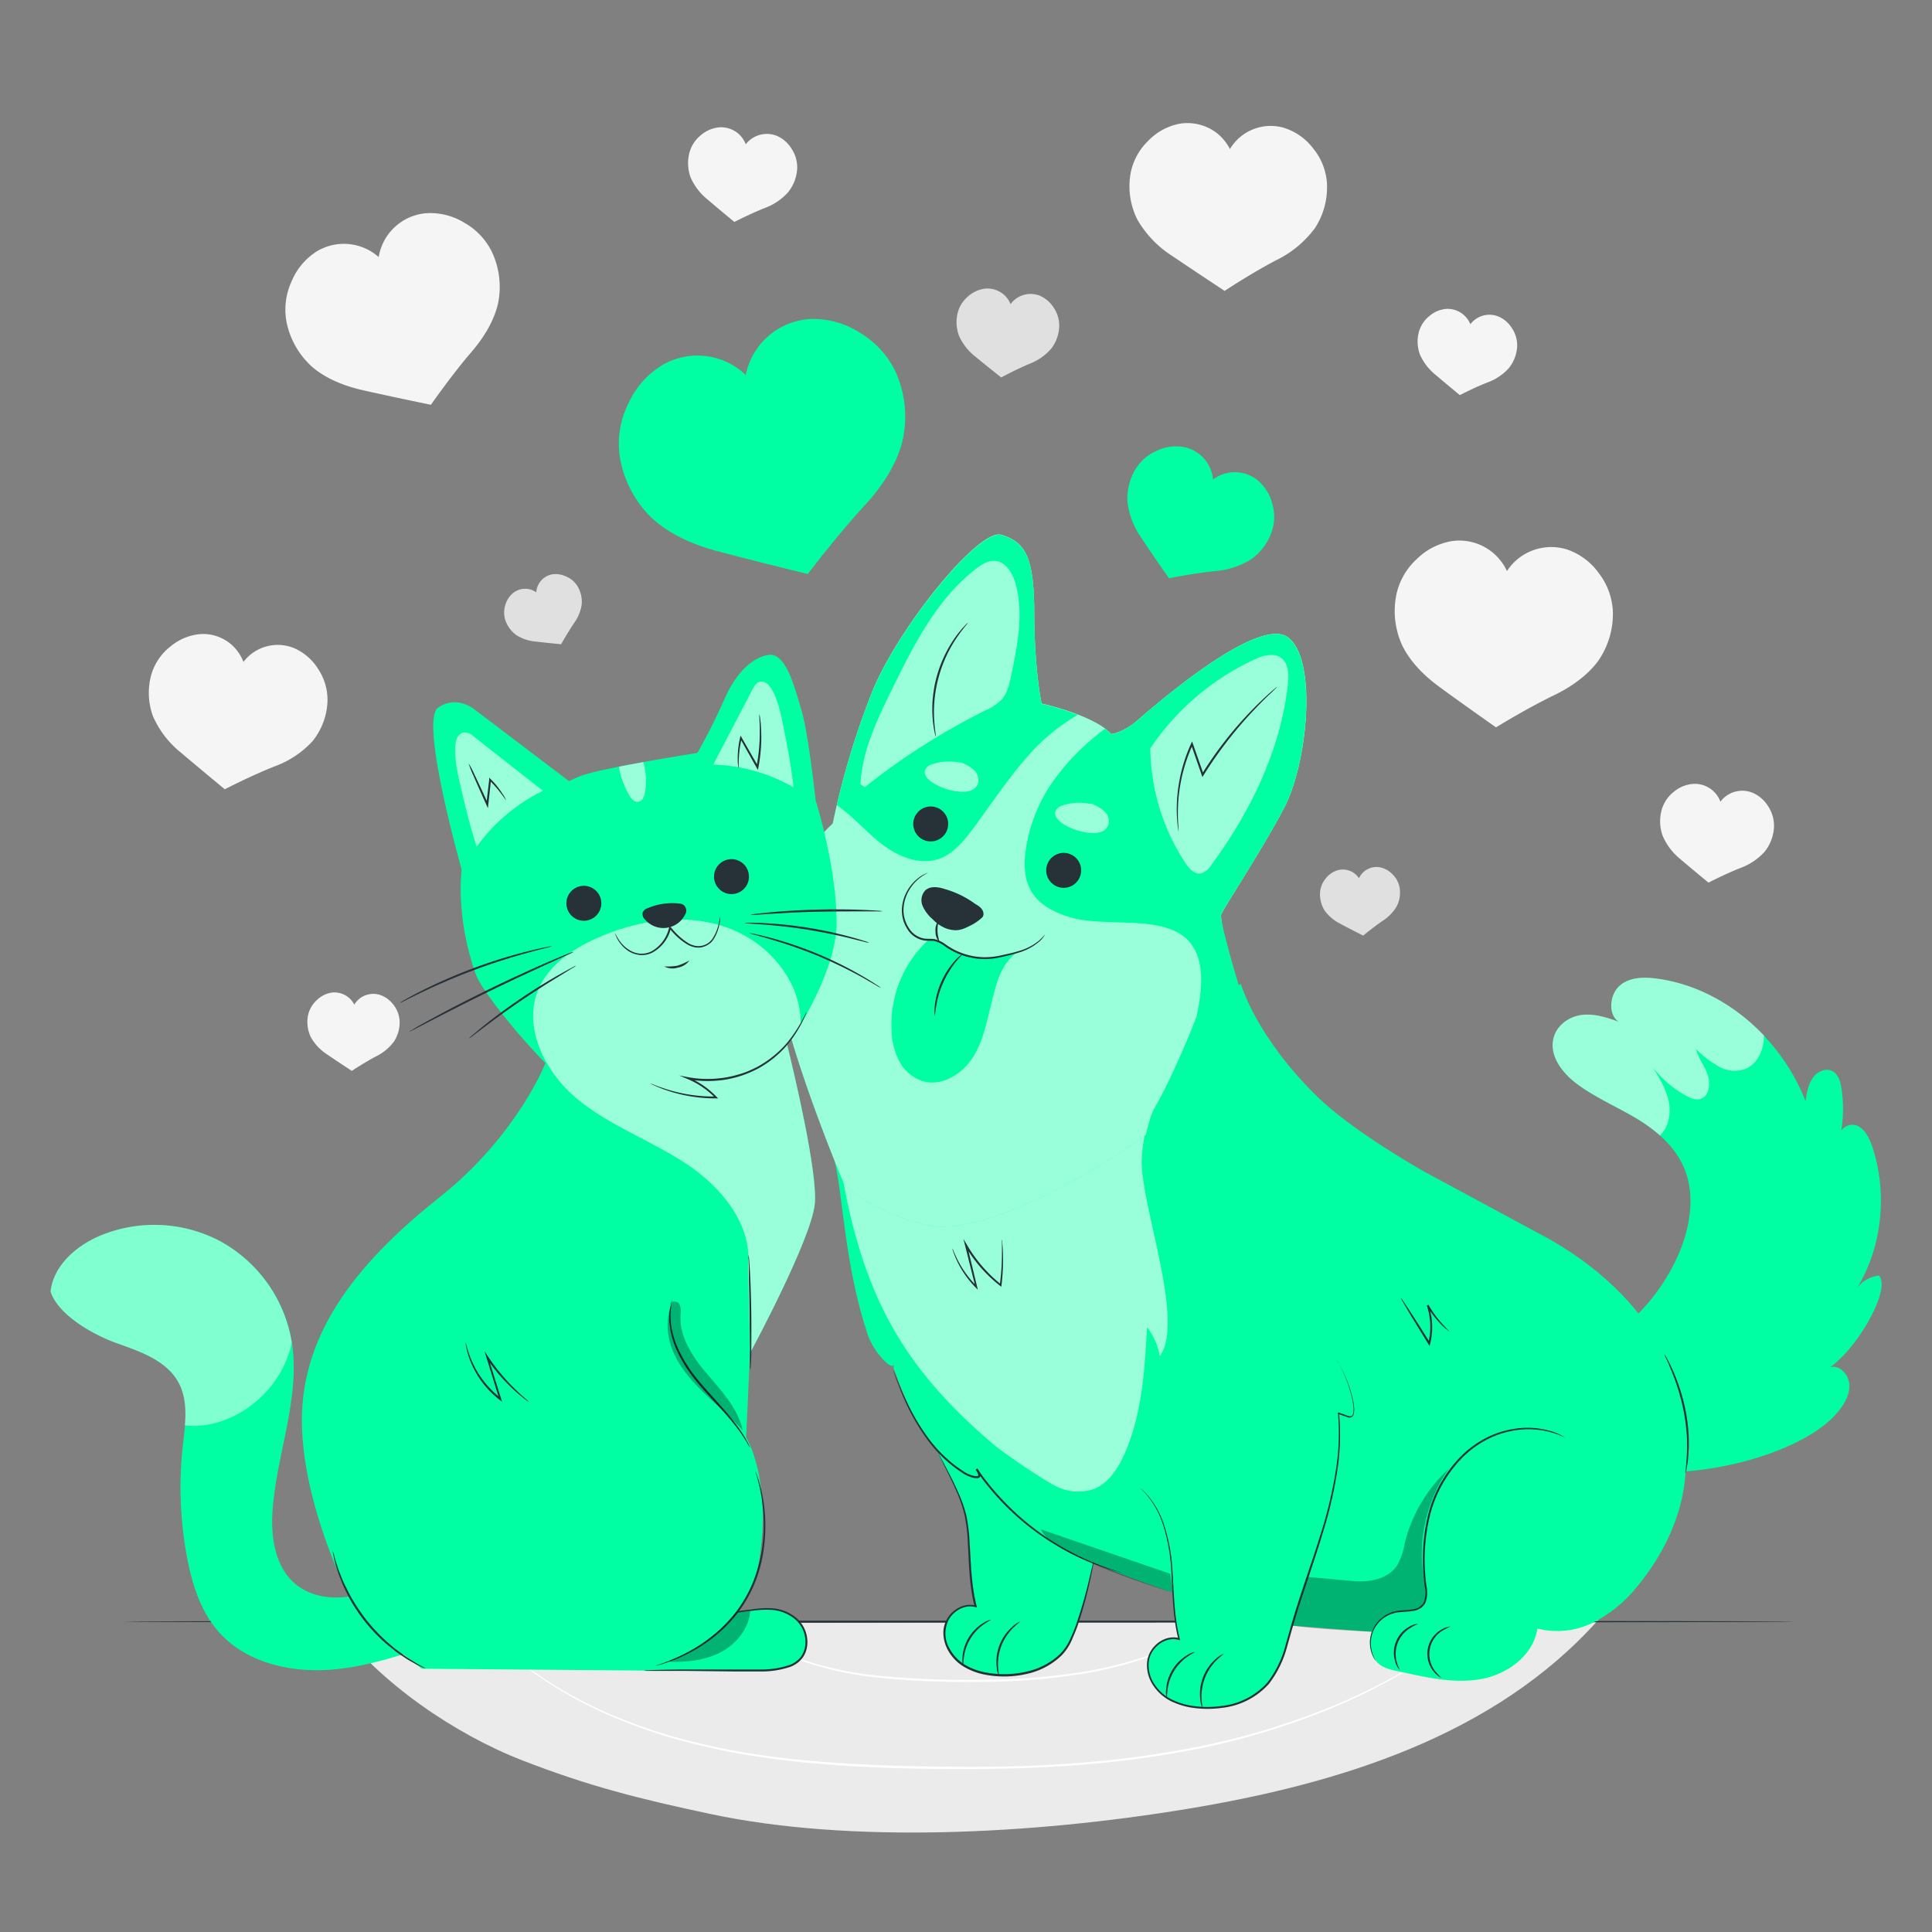 <svg xmlns="http://www.w3.org/2000/svg" viewBox="0 0 500 500"><rect x="0" y="0" width="500" height="500" fill="#808080" stroke="none"/><g id="freepik--background-complete--inject-122"><path d="M149.43,151.66a6.44,6.44,0,0,0-3-2.5,6.22,6.22,0,0,0-3.75-.48A5.09,5.09,0,0,0,139.5,151a5,5,0,0,0-.71,2.3,5,5,0,0,0-2-.85,5.07,5.07,0,0,0-3.87.91,6.26,6.26,0,0,0-2.12,3.14,6.44,6.44,0,0,0-.06,3.86,7.93,7.93,0,0,0,2.88,4,11.05,11.05,0,0,0,4.95,1.67c2.89.34,6.65.7,6.65.7s1.67-3,3.32-5.43a11,11,0,0,0,2-4.83A7.84,7.84,0,0,0,149.43,151.66Z" style="fill:#e0e0e0"></path><path d="M362.21,229.66a6.41,6.41,0,0,0-1.84-3.4,6.18,6.18,0,0,0-3.32-1.82,5,5,0,0,0-5.35,2.85,4.92,4.92,0,0,0-1.56-1.52,5,5,0,0,0-3.93-.56,6.15,6.15,0,0,0-3.12,2.14,6.42,6.42,0,0,0-1.46,3.58,7.83,7.83,0,0,0,1.22,4.76,11.18,11.18,0,0,0,4,3.37c2.56,1.37,5.94,3.07,5.94,3.07s2.66-2.21,5.07-3.84a11.09,11.09,0,0,0,3.63-3.77A7.84,7.84,0,0,0,362.21,229.66Z" style="fill:#e0e0e0"></path><path d="M274.13,84.37a8.38,8.38,0,0,0-1.44-4.76A8,8,0,0,0,269,76.49a6.41,6.41,0,0,0-7.47,2.22,6.39,6.39,0,0,0-1.58-2.32,6.52,6.52,0,0,0-4.81-1.71,7.93,7.93,0,0,0-4.47,1.91,8.29,8.29,0,0,0-2.76,4.13,10.09,10.09,0,0,0,.33,6.31,14.3,14.3,0,0,0,4.17,5.26c2.89,2.38,6.7,5.39,6.7,5.39s3.92-2.11,7.38-3.55A14.24,14.24,0,0,0,272,90.3,10,10,0,0,0,274.13,84.37Z" style="fill:#e0e0e0"></path><path d="M417.41,158.26a17.57,17.57,0,0,0-3.61-9.89,16.86,16.86,0,0,0-8.25-6.17,13.75,13.75,0,0,0-10.76,1.11A13.59,13.59,0,0,0,390,147.8,13.57,13.57,0,0,0,376,140a16.82,16.82,0,0,0-9.23,4.58,17.46,17.46,0,0,0-5.34,9.06A21.35,21.35,0,0,0,362.88,167c2.05,4.24,5.67,7.85,9.46,10.64,6.39,4.69,14.83,10.6,14.83,10.6s8-4.94,15.17-8.39c4.24-2.06,8.45-5,11.23-8.75A21.33,21.33,0,0,0,417.41,158.26Z" style="fill:#f5f5f5"></path><path d="M127.31,65.2a17.54,17.54,0,0,0-7.25-7.62,16.83,16.83,0,0,0-10-2.38A13.59,13.59,0,0,0,98,66.53,13.56,13.56,0,0,0,82.08,65a16.76,16.76,0,0,0-6.64,7.87,17.51,17.51,0,0,0-1.29,10.45,21.27,21.27,0,0,0,6.63,11.62c3.57,3.08,8.32,4.94,12.92,6,7.73,1.75,17.82,3.82,17.82,3.82S116.92,97,122.09,91c3.07-3.58,5.77-7.9,6.81-12.5A21.31,21.31,0,0,0,127.31,65.2Z" style="fill:#f5f5f5"></path><path d="M343.4,47.22a15.83,15.83,0,0,0-3.57-8.83,15.18,15.18,0,0,0-7.64-5.34,12.29,12.29,0,0,0-13.89,5.53,12.34,12.34,0,0,0-3.42-4.17A12.52,12.52,0,0,0,305.39,32a15.23,15.23,0,0,0-8.21,4.42,15.88,15.88,0,0,0-4.57,8.36,19.28,19.28,0,0,0,1.71,12,27.29,27.29,0,0,0,8.88,9.35c5.92,4,13.73,9.15,13.73,9.15s7.13-4.71,13.48-8a27.36,27.36,0,0,0,9.9-8.25A19.35,19.35,0,0,0,343.4,47.22Z" style="fill:#f5f5f5"></path><path d="M103.41,264.06a7.43,7.43,0,0,0-1.67-4.13,7.13,7.13,0,0,0-3.57-2.5A5.73,5.73,0,0,0,91.69,260a5.74,5.74,0,0,0-6-3.09A7.09,7.09,0,0,0,81.82,259a7.39,7.39,0,0,0-2.13,3.9,9,9,0,0,0,.8,5.6,12.73,12.73,0,0,0,4.14,4.37c2.77,1.89,6.42,4.27,6.42,4.27s3.32-2.2,6.29-3.76a12.83,12.83,0,0,0,4.63-3.85A9.09,9.09,0,0,0,103.41,264.06Z" style="fill:#f5f5f5"></path><path d="M206.31,43.61a8.75,8.75,0,0,0-1.43-5.08A8.38,8.38,0,0,0,201,35.14a6.9,6.9,0,0,0-5.42.15A6.81,6.81,0,0,0,193,37.35a6.81,6.81,0,0,0-1.63-2.5,6.93,6.93,0,0,0-5.08-1.91,8.49,8.49,0,0,0-4.78,1.94,8.77,8.77,0,0,0-3,4.33,10.66,10.66,0,0,0,.22,6.7,15,15,0,0,0,4.33,5.67c3,2.59,7,5.86,7,5.86s4.21-2.17,7.9-3.62a15.13,15.13,0,0,0,5.94-4A10.67,10.67,0,0,0,206.31,43.61Z" style="fill:#f5f5f5"></path><path d="M84.75,181.57a14.36,14.36,0,0,0-2.34-8.32A13.79,13.79,0,0,0,76,167.69,11.15,11.15,0,0,0,63,171.31a11.15,11.15,0,0,0-11-7.22,13.87,13.87,0,0,0-7.84,3.18,14.4,14.4,0,0,0-4.93,7.09,17.54,17.54,0,0,0,.36,11,24.84,24.84,0,0,0,7.09,9.3c5,4.24,11.49,9.6,11.49,9.6s6.89-3.55,12.94-5.94a24.73,24.73,0,0,0,9.74-6.47A17.43,17.43,0,0,0,84.75,181.57Z" style="fill:#f5f5f5"></path><path d="M459.11,214a9.19,9.19,0,0,0-1.49-5.3,8.88,8.88,0,0,0-4.06-3.54,7.08,7.08,0,0,0-8.32,2.31,7.07,7.07,0,0,0-7-4.6,8.74,8.74,0,0,0-5,2,9.18,9.18,0,0,0-3.14,4.52,11.07,11.07,0,0,0,.23,7,15.74,15.74,0,0,0,4.51,5.92c3.15,2.7,7.32,6.11,7.32,6.11s4.38-2.26,8.24-3.78a15.86,15.86,0,0,0,6.2-4.12A11.09,11.09,0,0,0,459.11,214Z" style="fill:#f5f5f5"></path><path d="M392.64,89.65A8,8,0,0,0,391.33,85a7.64,7.64,0,0,0-3.54-3.09,6.19,6.19,0,0,0-7.26,2A6.14,6.14,0,0,0,379,81.68a6.29,6.29,0,0,0-4.62-1.74,7.64,7.64,0,0,0-4.36,1.77,8,8,0,0,0-2.74,3.94,9.64,9.64,0,0,0,.2,6.1,13.84,13.84,0,0,0,3.94,5.17c2.75,2.35,6.39,5.34,6.39,5.34s3.82-2,7.19-3.3a13.76,13.76,0,0,0,5.41-3.6A9.73,9.73,0,0,0,392.64,89.65Z" style="fill:#f5f5f5"></path><path d="M87.14,420.47c11,15,30.67,28.37,48,35.1s30.43,10,48.64,13.87c36.3,7.75,83.46,5.28,123.18-1.25s79.94-19,106.71-49Z" style="fill:#ebebeb"></path><path d="M379.68,421.38l-.53.45c-.38.29-.91.72-1.6,1.27-1.39,1.12-3.51,2.69-6.3,4.63s-6.31,4.18-10.53,6.55A156.45,156.45,0,0,1,346,441.51a188.3,188.3,0,0,1-40.92,12c-15.83,2.89-33.53,4.19-52.08,4.31s-36.26-.49-52.23-2.55A184.81,184.81,0,0,1,178.33,451a137.38,137.38,0,0,1-18.86-6.31,107.75,107.75,0,0,1-24.88-14.38c-2.67-2.11-4.65-3.87-5.94-5.1l-1.47-1.41c-.33-.32-.48-.5-.48-.5l.52.46,1.5,1.37c1.32,1.21,3.31,2.94,6,5a109.64,109.64,0,0,0,24.9,14.2,137.15,137.15,0,0,0,18.83,6.23,185.6,185.6,0,0,0,22.39,4.18c15.93,2,33.62,2.54,52.16,2.51s36.19-1.4,52-4.26a189.61,189.61,0,0,0,40.87-11.87A158.63,158.63,0,0,0,360.58,434c4.22-2.35,7.73-4.57,10.55-6.46s4.95-3.46,6.36-4.56l1.62-1.23C379.48,421.51,379.68,421.38,379.68,421.38Z" style="fill:#fff"></path><path d="M316.43,419s-.08.08-.27.22l-.81.59c-.71.52-1.8,1.24-3.23,2.13a75.64,75.64,0,0,1-12.81,6.19,103,103,0,0,1-20.43,5.26,171.08,171.08,0,0,1-25.78,1.88,231.12,231.12,0,0,1-25.82-1.1,88,88,0,0,1-20.59-4.6A56.58,56.58,0,0,1,194,423.11c-1.38-1-2.4-1.79-3.08-2.36l-.75-.67-.25-.23a1.44,1.44,0,0,1,.28.19l.79.63c.69.55,1.73,1.32,3.12,2.27a58.85,58.85,0,0,0,12.68,6.27,89.58,89.58,0,0,0,20.52,4.46,237.93,237.93,0,0,0,25.77,1.06,174.14,174.14,0,0,0,25.7-1.83,104.51,104.51,0,0,0,20.38-5.14,78.1,78.1,0,0,0,12.83-6c1.44-.85,2.55-1.54,3.28-2l.84-.55Z" style="fill:#fff"></path></g><g id="freepik--Floor--inject-122"><path d="M464.79,419.68c0,.14-97,.26-216.55.26s-216.57-.12-216.57-.26,96.94-.26,216.57-.26S464.79,419.53,464.79,419.68Z" style="fill:#263238"></path></g><g id="freepik--Dog--inject-122"><path d="M486.27,330.12A8,8,0,0,0,480.2,334c6.72-10.47,8.43-24.64,4.47-36.87-.78-2.37-1.94-4.89-4.08-5.82a3.51,3.51,0,0,0-4.06,1.27,35.48,35.48,0,0,0,.06-10.79c-.24-1.6-.68-3.33-1.89-4.28-1.67-1.32-4.14-.45-5.42,1.27s-1.69,4-2,6.22c-6.63-17-22-29.58-38.65-31.72-3.31-.43-7-.37-9.53,1.9s-3.05,7.43-.15,9.3c-3.14-1.15-6.43-2.2-9.69-1.77s-6.5,2.72-7.24,6.22c-1,4.54,2.46,8.85,6,11.52,4.83,3.62,10.35,5.93,15.48,9s10.07,7.22,12.45,13.07c3,7.46,1.25,16.2-2.12,23.35-6.29,13.37-18.11,23.39-31.54,26.72l10.94,24.17c13.84,9.44,51.32,1.75,62.22-11.13,1.72-2,3.32-4.55,3.15-7.35s-3-5.48-5.26-4.25C480.79,349,489.51,333.55,486.27,330.12Z" style="fill:#00FFA3"></path><g style="opacity:0.6"><path d="M402,268.9c-1,4.54,2.46,8.85,6,11.52,4.83,3.62,10.35,5.93,15.48,9a41.31,41.31,0,0,1,6.1,4.42c2.09-1.83,2.88-5.26,2.38-8.27-.57-3.46-2.45-6.49-4.28-9.4a28.55,28.55,0,0,0,8.71,7.42c1.23.67,2.65,1.25,3.93.74,2.07-.84,2.4-4,1.58-6.3s-2.4-4.21-3-6.56a27.06,27.06,0,0,0,6,4.59,8.22,8.22,0,0,0,7.06.48c2.56-1.19,4.17-4.15,4.49-7.19a12.38,12.38,0,0,0,.06-1.36c-7.58-8-17.47-13.42-27.86-14.75-3.31-.43-7-.37-9.53,1.9s-3.05,7.43-.15,9.3c-3.14-1.15-6.43-2.2-9.69-1.77S402.71,265.4,402,268.9Z" style="fill:#fff"></path></g><path d="M398,319.09l-29.64-16s-18.09-10.19-27.21-19.05c-16.19-15.73-20-29.39-20-29.39l-87.4,40.12L216,300.4c2.22,9.29,2.55,26.86,8.51,44.83,1.65,5,6.52,9.6,6.74,7.93.17-1.39,0,.92,0,.92,3.09,8.16,6.66,18.75,17.25,26.12,7.93,12,24.88,18.86,31.81,22.82,10.25,5.85,49.15,17.33,49.15,17.33l30.25,2.31,75.82-60.17S431,336.21,398,319.09Z" style="fill:#00FFA3"></path><path d="M295.17,385.14c5.18,4.54,7.17,11.71,7.88,18.55s.39,13.84,2.11,20.5c-3.41-1-7.19,1.74-7.94,5.22s1.07,7.15,3.88,9.33a17.67,17.67,0,0,0,10,3.24c6,.33,12.47-1.34,16.59-5.77,3.78-4.06,5.1-9.75,6.6-15.1,2.56-9.16,6-18.06,8.64-27.2s4.41-18.7,3.49-28.17l2.58.9c3.19.93.14-9.76-3.05-14.57" style="fill:#00FFA3"></path><path d="M345.93,352.07a10.33,10.33,0,0,1,.7,1.07,29.59,29.59,0,0,1,1.66,3.35,33.89,33.89,0,0,1,1.84,5.72,14.13,14.13,0,0,1,.29,1.82,5.21,5.21,0,0,1-.11,2,1.07,1.07,0,0,1-.78.8,1.65,1.65,0,0,1-.59,0l-.51-.18-2.08-.71.2-.17a60.43,60.43,0,0,1-.36,14.19,109.5,109.5,0,0,1-3.89,16.87c-1.79,6-4,12.21-6.12,18.83-1.07,3.3-2,6.73-3,10.21a27.2,27.2,0,0,1-4.82,9.95A19.14,19.14,0,0,1,316.21,442a27,27,0,0,1-6.72.08,19.19,19.19,0,0,1-6.31-1.76,11.89,11.89,0,0,1-4.77-4.19,9.36,9.36,0,0,1-1.55-5.91c.36-4.14,4.61-7.34,8.36-6.26l-.27.26c-1.51-6.1-1.44-11.86-1.78-16.86A47.8,47.8,0,0,0,301,394.62a23,23,0,0,0-3.88-7.31,17.69,17.69,0,0,0-1.46-1.63c-.35-.34-.53-.54-.53-.54a14.6,14.6,0,0,1,2.1,2.09,22.65,22.65,0,0,1,4,7.31,47.12,47.12,0,0,1,2.25,12.82c.37,5,.34,10.76,1.85,16.77l.09.37-.36-.1c-3.43-1-7.47,2-7.77,5.88a8.84,8.84,0,0,0,1.49,5.61,11.3,11.3,0,0,0,4.59,4,18.43,18.43,0,0,0,6.14,1.7,26,26,0,0,0,6.59-.08A18.64,18.64,0,0,0,328,435.44a26.78,26.78,0,0,0,4.72-9.77c1-3.45,1.91-6.91,3-10.21,2.1-6.63,4.36-12.87,6.17-18.81a109.38,109.38,0,0,0,3.93-16.8,61.17,61.17,0,0,0,.45-14.1l0-.24.23.08,2.08.73a2.07,2.07,0,0,0,1,.22.8.8,0,0,0,.56-.61,5,5,0,0,0,.12-1.88,16.36,16.36,0,0,0-.27-1.79,34.85,34.85,0,0,0-1.76-5.7,33.34,33.34,0,0,0-1.57-3.37c-.2-.36-.36-.63-.47-.84A1.75,1.75,0,0,1,345.93,352.07Z" style="fill:#263238"></path><path d="M309.21,427.52c0,.08-.74.41-1.83,1.18a12.28,12.28,0,0,0-5.22,8.61c-.18,1.32-.12,2.16-.2,2.17a5.28,5.28,0,0,1-.17-2.21,11.26,11.26,0,0,1,5.39-8.88A5.21,5.21,0,0,1,309.21,427.52Z" style="fill:#263238"></path><path d="M316.68,428c.05.07-.72.56-1.74,1.57a13.14,13.14,0,0,0-3.07,4.6,13.47,13.47,0,0,0-.9,5.47c.07,1.43.29,2.31.21,2.33a6,6,0,0,1-.57-2.31,12.07,12.07,0,0,1,4.08-10.37A5.86,5.86,0,0,1,316.68,428Z" style="fill:#263238"></path><path d="M242.8,376.05c3.23,6.74,6.84,12.44,7.54,19.28s.4,13.84,2.11,20.5c-3.41-1-7.18,1.75-7.93,5.22s1.06,7.16,3.87,9.34a17.79,17.79,0,0,0,10,3.23c6,.34,12.47-1.34,16.59-5.77,3.78-4.06,6.87-18.12,8-23.56" style="fill:#00FFA3"></path><path d="M283,404.29a1.73,1.73,0,0,1,0,.3q-.06.33-.15.87c-.15.76-.37,1.89-.69,3.33a104.46,104.46,0,0,1-3.3,12c-.43,1.25-1,2.53-1.56,3.85a13.4,13.4,0,0,1-2.53,3.75,18.55,18.55,0,0,1-8.69,4.73,26.14,26.14,0,0,1-11,.31,17,17,0,0,1-5.49-2,11.29,11.29,0,0,1-4.22-4.29,9.52,9.52,0,0,1-1.22-4.27,7.14,7.14,0,0,1,1.14-4.21,7.55,7.55,0,0,1,3.2-2.76,6.58,6.58,0,0,1,2-.55,6.14,6.14,0,0,1,2.05.19l-.31.3c-1.47-5.89-1.44-11.56-1.76-16.54a43.19,43.19,0,0,0-.8-7,34,34,0,0,0-1.87-5.72c-1.44-3.38-2.82-6-3.68-7.78-.44-.91-.78-1.6-1-2.08-.1-.22-.18-.4-.24-.55s-.08-.18-.07-.19a1,1,0,0,1,.11.18c.07.14.16.31.28.52.25.5.61,1.18,1.06,2,.91,1.79,2.33,4.35,3.82,7.74a34.63,34.63,0,0,1,2,5.76,43.08,43.08,0,0,1,.85,7c.36,5,.36,10.64,1.82,16.45l.11.43-.42-.13c-2.44-.73-5.26.66-6.71,2.92a7.68,7.68,0,0,0,.11,7.95,10.87,10.87,0,0,0,4,4.1,16.39,16.39,0,0,0,5.32,1.94,25.78,25.78,0,0,0,10.74-.28,18.15,18.15,0,0,0,8.5-4.56,13,13,0,0,0,2.47-3.63,38.41,38.41,0,0,0,1.58-3.8,116,116,0,0,0,3.46-12q.5-2.12.78-3.3c.08-.36.15-.64.2-.86A1.32,1.32,0,0,1,283,404.29Z" style="fill:#263238"></path><path d="M256.51,419.16c0,.08-.74.41-1.84,1.18a12.33,12.33,0,0,0-5.22,8.61c-.18,1.33-.11,2.17-.2,2.17a5.25,5.25,0,0,1-.17-2.2,11.36,11.36,0,0,1,5.39-8.89A5.42,5.42,0,0,1,256.51,419.16Z" style="fill:#263238"></path><path d="M264,419.68c0,.07-.71.55-1.74,1.56a13.57,13.57,0,0,0-3.07,4.61,13.42,13.42,0,0,0-.89,5.46c.06,1.44.29,2.31.2,2.33a5.89,5.89,0,0,1-.57-2.3A12.07,12.07,0,0,1,262,421,5.76,5.76,0,0,1,264,419.68Z" style="fill:#263238"></path><path d="M290.41,407a5.07,5.07,0,0,1-.86-.2c-.55-.15-1.38-.35-2.42-.68a64.84,64.84,0,0,1-8.62-3.41,68.36,68.36,0,0,1-11.69-7.22,66.87,66.87,0,0,1-11.92-11.88c-.86-1.06-1.59-2.19-2.38-3.26l.43-.3a4,4,0,0,1,.8,1.65.81.81,0,0,1-.19.59.87.87,0,0,1-.51.26,2.59,2.59,0,0,1-.93-.05,8.33,8.33,0,0,1-3.09-1.35l0,0a34,34,0,0,1-9.33-9,54.26,54.26,0,0,1-5.18-8.92c-1.21-2.64-2-4.8-2.56-6.3-.27-.74-.44-1.33-.57-1.73a5.23,5.23,0,0,1-.17-.6,2.61,2.61,0,0,1,.25.57c.17.43.38,1,.66,1.7.56,1.48,1.43,3.62,2.69,6.22a55,55,0,0,0,5.23,8.81,34.16,34.16,0,0,0,9.25,8.85h0l0,0a8.15,8.15,0,0,0,2.87,1.24c.51.1,1.11.09,1-.26a3.54,3.54,0,0,0-.7-1.38l.42-.3c.78,1.06,1.51,2.18,2.37,3.23a67.6,67.6,0,0,0,11.79,11.82A69.1,69.1,0,0,0,287.19,406c1,.36,1.85.59,2.39.77A4.93,4.93,0,0,1,290.41,407Z" style="fill:#263238"></path><path d="M427.13,350.22,398.83,372c-8.32,1.19-14,6.88-19.67,13.06-7.47,8.1-5.78,16.21-8,24.31A30.21,30.21,0,0,1,369,414c-1.69,3.63-6.13,2.55-8.45,3.25-2.77.83-4,2.15-5.3,4.75a7.57,7.57,0,0,0,1.15,8.2c1.69,1.78,4.53,2.12,6.93,2.65,6.69,1.46,13.6,2.94,20.32,1.62s13.23-6.2,14.23-13A20.8,20.8,0,0,0,412.12,420a34.16,34.16,0,0,0,11.33-9.12c7-8.29,12.09-18.85,12.75-29.68S433.09,359.29,427.13,350.22Z" style="fill:#00FFA3"></path><path d="M405,372a.68.68,0,0,1-.23-.08l-.65-.28a19.24,19.24,0,0,0-2.57-.92,22,22,0,0,0-9.88-.48,23.89,23.89,0,0,0-6.52,2.14,25.76,25.76,0,0,0-6.41,4.57A32.7,32.7,0,0,0,370,392.49a48.83,48.83,0,0,0-.81,18.05,7.85,7.85,0,0,1-.26,4.16,3.55,3.55,0,0,1-1.37,1.55,5.21,5.21,0,0,1-1.85.66c-1.26.22-2.48.2-3.61.33a8,8,0,0,0-3.09.95,8,8,0,0,0-4.15,8.28,9.45,9.45,0,0,0,1.23,3.42,4,4,0,0,1-.53-.79,7.92,7.92,0,0,1-.9-2.6,8.3,8.3,0,0,1,.41-4.32,8.49,8.49,0,0,1,7-5.34c1.17-.14,2.38-.13,3.58-.35a3.65,3.65,0,0,0,2.89-2,7.45,7.45,0,0,0,.19-3.92,48.7,48.7,0,0,1,.79-18.22,32.86,32.86,0,0,1,8.93-15.81,26.16,26.16,0,0,1,6.55-4.61,24,24,0,0,1,6.65-2.11,21.68,21.68,0,0,1,10,.64A15,15,0,0,1,405,372Z" style="fill:#263238"></path><path d="M362.22,432.13a4.31,4.31,0,0,1-1.08-1.93,7.68,7.68,0,0,1,3.71-9.28,4.15,4.15,0,0,1,2.12-.64c0,.08-.81.27-1.93,1a7.84,7.84,0,0,0-3.55,8.86C361.83,431.38,362.3,432.08,362.22,432.13Z" style="fill:#263238"></path><path d="M373,434.18a1.63,1.63,0,0,1-.61-.32,6,6,0,0,1-1.35-1.27,7.21,7.21,0,0,1,1.93-10.81,6.2,6.2,0,0,1,1.71-.73,1.54,1.54,0,0,1,.68-.08,17.11,17.11,0,0,0-2.19,1.12,7.15,7.15,0,0,0-1.84,10.28A18.12,18.12,0,0,0,373,434.18Z" style="fill:#263238"></path><path d="M436.2,381.18c-.1,0,.21-1.77.35-4.64a47.39,47.39,0,0,0,0-5,53.81,53.81,0,0,0-.77-6.1,56.26,56.26,0,0,0-3.22-10.7c-.54-1.33-1-2.4-1.35-3.12a6.25,6.25,0,0,1-.47-1.17,6.53,6.53,0,0,1,.65,1.08c.4.7.92,1.74,1.51,3.06a49.59,49.59,0,0,1,3.39,10.75,46.63,46.63,0,0,1,.74,6.18,41.17,41.17,0,0,1-.08,5.07,28.61,28.61,0,0,1-.44,3.4A6.77,6.77,0,0,1,436.2,381.18Z" style="fill:#263238"></path><path d="M375.06,344.56a2.6,2.6,0,0,1-.52-.37c-.33-.26-.79-.67-1.35-1.21a24.5,24.5,0,0,1-3.92-5.07l.41-.19a17.61,17.61,0,0,1,.88,7.56,17.28,17.28,0,0,1-.44,2.46l-.15.59-.32-.52c-2.08-3.35-3.9-6.32-5.18-8.47L363,336.81a5,5,0,0,1-.49-.95,4.31,4.31,0,0,1,.64.85l1.63,2.45c1.36,2.1,3.23,5,5.33,8.38l-.47.07a17.34,17.34,0,0,0,.42-2.38,17.89,17.89,0,0,0-.79-7.36l.42-.19a27.12,27.12,0,0,0,3.72,5.11C374.43,343.92,375.1,344.51,375.06,344.56Z" style="fill:#263238"></path><g style="opacity:0.3"><path d="M374.9,380.18a38.54,38.54,0,0,0-11.33,19.1,18.78,18.78,0,0,1-1.94,5.78c-2.33,3.61-7.26,4.52-11.55,4.11l-11.61-1.07-4.09,12.62c7.49,1,20.6,1.57,20.6,1.57,1.77-3.64,4.39-5.35,8.26-5.46a15.82,15.82,0,0,0,3.22-.46,3.77,3.77,0,0,0,2.46-3.22,13.46,13.46,0,0,0-.39-4.27A38.71,38.71,0,0,1,374.9,380.18Z"></path></g><path d="M269.4,395.8l33.45,11.49.77,4.89S272,402.83,269.4,395.8Z" style="opacity:0.3"></path><g style="opacity:0.6"><path d="M305.11,260.66,218.28,306c5.6,30,15.83,48.41,39.17,68.08,2.47,2.08,13.18,9.39,16.14,10.69a12.54,12.54,0,0,0,9.42.61c3.8-1.46,6.23-5.17,7.9-8.88,4.64-10.26,5.33-21.79,5.95-33a16.45,16.45,0,0,1,3.29,7.45c6.72-9-5.24-39.86-4.66-51.07C296.5,280.37,308.7,279.86,305.11,260.66Z" style="fill:#fff"></path></g><path d="M218.37,306.24s-18-42.4-18.25-60.89,15.39-32.2,15.39-32.2a206.93,206.93,0,0,1,10.3-34.36c6.86-16.63,27.58-42.22,33.37-40.38s8.45,5,8.48,20,1.9,23.66,1.9,23.66,13.63,3,18,7.9c0,0,3.09-.28,6.92-3.62s31-27.08,38.79-21.44,5.14,32.62-.92,44.14-16,26.36-16.33,27.73,3.72,18.56,1.49,27.41-8.64,20-19.42,28.35-43,28.2-58.36,24.46S218.37,306.24,218.37,306.24Z" style="fill:#00FFA3"></path><path d="M218.37,306.24s-18-42.4-18.25-60.89,15.39-32.2,15.39-32.2a206.93,206.93,0,0,1,10.3-34.36c6.86-16.63,27.58-42.22,33.37-40.38s8.45,5,8.48,20,1.9,23.66,1.9,23.66,13.63,3,18,7.9c0,0,3.09-.28,6.92-3.62s31-27.08,38.79-21.44,5.14,32.62-.92,44.14-16,26.36-16.33,27.73,3.72,18.56,1.49,27.41-8.64,20-19.42,28.35-43,28.2-58.36,24.46S218.37,306.24,218.37,306.24Z" style="fill:#fff;opacity:0.6"></path><path d="M332.33,209.08c6.06-11.52,8.67-38.5.92-44.14S298.3,183,294.46,186.38s-6.92,3.62-6.92,3.62a10.23,10.23,0,0,0-1.56-1.4,62,62,0,0,0-12.27,12,41.18,41.18,0,0,0-8.37,20.28c-.34,3.31-.16,6.82,1.51,9.71,2.08,3.59,6.09,5.6,10.06,6.79,13.77,4.14,39.92-6,32.71,25.86,0,0-5.64,14.59-10.89,23.63-1.35,2.33-2.22,7.44-3,10,.9-.65,5.51.69,6.23.13,10.79-8.33,26.18-18.68,23.27-27.33-4.65-13.82-9.62-31.52-9.25-32.88S326.27,220.59,332.33,209.08Z" style="fill:#00FFA3"></path><g style="opacity:0.6"><path d="M331.44,170.18c-1.85-1.25-4.34-.59-6.38.31a65.73,65.73,0,0,0-27.36,23.18,54.87,54.87,0,0,0,9.15,29.77c.91,1.36,2.22,2.84,3.84,2.62a4.57,4.57,0,0,0,2.76-2.17c10.18-13.79,17.95-29.75,19.86-46.79C333.59,174.6,333.52,171.59,331.44,170.18Z" style="fill:#fff"></path></g><path d="M251.71,214.61c4.53-6.06,8.66-12.43,13.62-18.14A51.52,51.52,0,0,1,278.94,185a73.58,73.58,0,0,0-9.38-2.86s-1.87-8.6-1.9-23.66-2.7-18.2-8.48-20-26.51,23.75-33.37,40.38a201.66,201.66,0,0,0-9.24,29.55l.19.09c4.26,3,7.63,7.08,11.79,10.2s9.63,5.28,14.54,3.56C246.75,220.9,249.38,217.72,251.71,214.61Z" style="fill:#00FFA3"></path><path d="M252.48,234a24.81,24.81,0,0,0-7.81-3.87c-1.72-.57-3.82-.94-5.17.27a3.74,3.74,0,0,0-.73,4.05,9.61,9.61,0,0,0,2.62,3.46,9.5,9.5,0,0,0,3.86,2.51c2.48.68,3.72.22,6-.94a12.75,12.75,0,0,0,2.9-2C254.78,236.87,254.87,235.25,252.48,234Z" style="fill:#263238"></path><path d="M263.13,246.49c-4.07,3.15-5.16,7.63-6.43,12.62s-2.16,10.21-4.92,14.55-8.07,7.61-13,6.14a10.66,10.66,0,0,1-6.17-5.38,18.79,18.79,0,0,1-1.89-8.12,29.89,29.89,0,0,1,9.58-23.09,14.61,14.61,0,0,1,4.06,1.24c1.14.76,7.56,4.58,12.23,3.44S263.13,246.49,263.13,246.49Z" style="fill:#00FFA3"></path><path d="M241.93,262.93a8.08,8.08,0,0,1,0-2.65,20.43,20.43,0,0,1,1.68-6.18,20.83,20.83,0,0,1,3.46-5.4,8.15,8.15,0,0,1,2-1.76c.06.07-.69.75-1.71,2a24.39,24.39,0,0,0-3.26,5.37,23.65,23.65,0,0,0-1.79,6C242,261.92,242,262.93,241.93,262.93Z" style="fill:#263238"></path><path d="M270.42,241.88a2.28,2.28,0,0,1-.3.5,7.32,7.32,0,0,1-1.09,1.24,14.15,14.15,0,0,1-5.35,2.9,41.2,41.2,0,0,1-4.07,1.06,19.55,19.55,0,0,1-4.8.63,17.86,17.86,0,0,1-10.43-3.44,7.2,7.2,0,0,0-2.5-1.2c-.88-.18-1.83,0-2.79-.19a6.33,6.33,0,0,1-4.36-3.09,8.74,8.74,0,0,1-1.33-4.68,10.29,10.29,0,0,1,.92-4.14,11.1,11.1,0,0,1,3.9-4.65,9.77,9.77,0,0,1,1.47-.79,2.92,2.92,0,0,1,.54-.19s-.73.33-1.89,1.15a11.21,11.21,0,0,0-3.68,4.62,10.3,10.3,0,0,0-.83,4,8.49,8.49,0,0,0,1.3,4.43,5.91,5.91,0,0,0,4,2.84c.86.15,1.81,0,2.81.18a7.77,7.77,0,0,1,2.69,1.28,17.59,17.59,0,0,0,10.14,3.39,19.67,19.67,0,0,0,4.71-.57c1.47-.31,2.84-.62,4.05-1a14.48,14.48,0,0,0,5.32-2.69A20.09,20.09,0,0,0,270.42,241.88Z" style="fill:#263238"></path><g style="opacity:0.6"><path d="M223.81,203.71a175.52,175.52,0,0,1,31.1-19.8,13.64,13.64,0,0,0,4.35-2.9c1.44-1.65,1.94-3.88,2.39-6,1.67-7.89,3.34-16.15,1.18-23.92-.76-2.73-2.49-5.72-5.32-5.93-1.79-.14-3.43.9-4.86,2-10.19,7.82-16.18,19.78-21.84,31.32-3.81,7.78-7.7,15.84-8.12,24.5" style="fill:#fff"></path></g><path d="M243.06,243.75a3.89,3.89,0,0,1-.95-2.69,4,4,0,0,1,.73-2.77c.16.06-.27,1.25-.21,2.74S243.21,243.68,243.06,243.75Z" style="fill:#263238"></path><g style="opacity:0.6"><path d="M282.18,208.06a13.86,13.86,0,0,0-7,.32,3,3,0,0,0-2,1.51c-.47,1.25.68,2.51,1.8,3.24a15.59,15.59,0,0,0,7.12,2.42,6.72,6.72,0,0,0,2.68-.21,3.23,3.23,0,0,0,2-1.69,3.47,3.47,0,0,0-1-3.72,10.24,10.24,0,0,0-3.56-2" style="fill:#fff"></path></g><g style="opacity:0.6"><path d="M248.49,197.39a13.81,13.81,0,0,0-7,.32,3,3,0,0,0-2.05,1.51c-.48,1.25.67,2.51,1.79,3.24a15.63,15.63,0,0,0,7.12,2.42,6.72,6.72,0,0,0,2.68-.21,3.25,3.25,0,0,0,2-1.69,3.49,3.49,0,0,0-1-3.72,10.15,10.15,0,0,0-3.56-2" style="fill:#fff"></path></g><path d="M250.52,161.14c.07.07-1.18,1.35-2.8,3.72a34.32,34.32,0,0,0-2.52,4.34A34.58,34.58,0,0,0,241.87,181a35.19,35.19,0,0,0-.12,5c.15,2.86.54,4.61.44,4.63a5.82,5.82,0,0,1-.33-1.22,14,14,0,0,1-.26-1.45c-.07-.57-.19-1.22-.22-1.94a31,31,0,0,1,0-5.09A32.51,32.51,0,0,1,244.77,169a30.9,30.9,0,0,1,2.65-4.34c.41-.6.84-1.1,1.2-1.54a13.46,13.46,0,0,1,1-1.1A5.71,5.71,0,0,1,250.52,161.14Z" style="fill:#263238"></path><path d="M279.8,225.34a4.52,4.52,0,1,1-4.42-4.61A4.51,4.51,0,0,1,279.8,225.34Z" style="fill:#263238"></path><path d="M245.39,213.33a4.52,4.52,0,1,1-4.42-4.61A4.52,4.52,0,0,1,245.39,213.33Z" style="fill:#263238"></path><path d="M330.52,177.78a4,4,0,0,1-.42.44l-1.25,1.2c-1.09,1-2.65,2.56-4.5,4.52a106,106,0,0,0-12.88,16.71l-.29.47-.18-.52c-.08-.25-.18-.52-.27-.79-.87-2.48-1.7-4.89-2.49-7.15l.47,0a42.51,42.51,0,0,0-3.84,15.94,44.24,44.24,0,0,0,.06,4.82,15,15,0,0,1,.09,1.74,1.52,1.52,0,0,1-.09-.44c0-.29-.12-.72-.18-1.28a38.77,38.77,0,0,1-.2-4.85,41.15,41.15,0,0,1,3.7-16.14l.26-.57.21.59,2.5,7.15.27.79-.46-.05a98.27,98.27,0,0,1,13.06-16.69c1.89-1.93,3.49-3.42,4.62-4.42.56-.5,1-.87,1.32-1.13A2.34,2.34,0,0,1,330.52,177.78Z" style="fill:#263238"></path><path d="M259.26,320.78a3.4,3.4,0,0,1,.13.84c.06.55.12,1.37.17,2.4a54.61,54.61,0,0,1-.37,8.61l-.05.39-.31-.25a35.91,35.91,0,0,1-8.36-9.23c-.24-.38-.46-.76-.68-1.13l.48-.19,2.61,10.8.19.78-.56-.57a25.3,25.3,0,0,1-4.92-7.08,22.41,22.41,0,0,1-.9-2.25,3.76,3.76,0,0,1-.22-.83,4.26,4.26,0,0,1,.35.78c.22.51.54,1.26,1,2.18a26.64,26.64,0,0,0,5,6.88l-.37.21c-.79-3.17-1.71-6.84-2.69-10.78l-.42-1.7.9,1.51c.22.37.44.74.67,1.11a36.87,36.87,0,0,0,8.19,9.16l-.36.15a62.48,62.48,0,0,0,.56-8.54c0-1,0-1.78,0-2.4A4.61,4.61,0,0,1,259.26,320.78Z" style="fill:#263238"></path></g><g id="freepik--Cat--inject-122"><path d="M107.73,404.63c-4.64,3.27-9.46,6.49-14.93,8s-11.79,1-16.19-2.56c-5.64-4.6-6.66-12.83-6-20.09,1.27-14.78,7.52-29.43,4.67-44a36.57,36.57,0,0,0-18.56-24.91,36.54,36.54,0,0,0-31-1.18c-6.13,2.65-11.87,7.73-12.6,14.36,2,6.16,11.17,11.25,17.26,13.41s12.86,4.52,15.9,10.22c2.64,4.95,1.64,10.94,1,16.52a98.36,98.36,0,0,0,1.08,28.4c1.3,7,3.48,14.11,8.19,19.47,7.36,8.38,19.59,10.89,30.68,9.7s21.56-5.48,32.24-8.67Z" style="fill:#00FFA3"></path><g style="opacity:0.5"><path d="M74.39,351.31a28.71,28.71,0,0,0,1.12-3.74q-.12-.79-.27-1.59a36.57,36.57,0,0,0-18.56-24.91,36.54,36.54,0,0,0-31-1.18c-6.13,2.65-11.87,7.73-12.6,14.36,2,6.16,11.17,11.25,17.26,13.41s12.86,4.52,15.9,10.22c1.78,3.34,1.9,7.15,1.61,11a17.11,17.11,0,0,0,3.35.12C61.42,368.37,70.75,360.93,74.39,351.31Z" style="fill:#fff"></path></g><path d="M183.76,419.25c3-1.91,9.78-2.41,13.3-2.81s7.35.6,9.69,3.26,2.74,7.09.35,9.7c-2.73,3-8.92,2.94-13,2.94-11,0-17.43-.21-27.51,0" style="fill:#00FFA3"></path><path d="M166.62,432.34a4.33,4.33,0,0,1,.77-.07l2.22-.09c1.92-.05,4.7-.11,8.14-.12l12.09,0c2.27,0,4.66,0,7.12,0a22.74,22.74,0,0,0,7.44-1.18,6.69,6.69,0,0,0,2.95-2.21,6.45,6.45,0,0,0,1.1-3.41,7.81,7.81,0,0,0-2.63-6.15,10.58,10.58,0,0,0-5.72-2.44,24.63,24.63,0,0,0-5.56.22,50.22,50.22,0,0,0-8,1.3,14.84,14.84,0,0,0-2.07.73,5.19,5.19,0,0,1-.7.33s.05-.05.16-.12.27-.18.49-.3a12.31,12.31,0,0,1,2.06-.84,45.69,45.69,0,0,1,8-1.46,24.4,24.4,0,0,1,5.65-.29,11,11,0,0,1,6,2.51,8.28,8.28,0,0,1,2.82,6.53,6.9,6.9,0,0,1-1.19,3.69,7.14,7.14,0,0,1-3.18,2.39,22.88,22.88,0,0,1-7.61,1.21c-2.49,0-4.87,0-7.15,0l-12.08-.14-8.14,0-2.22,0A5.14,5.14,0,0,1,166.62,432.34Z" style="fill:#263238"></path><path d="M141.82,273.12c0,1.34-8,20.78-27.82,36.53s-36.21,34.19-35.87,58.66S93.55,419.6,93.55,419.6l15.59,12.27,57.48.47s26.48-6.37,29.83-28.16S193.1,372,193.1,372l1-21.79s15.75-29.16,16.76-38.54-7.71-43.58-7.71-43.58Z" style="fill:#00FFA3"></path><path d="M174,336.38a19.12,19.12,0,0,0-.33,6.48,22.71,22.71,0,0,0,2.08,6.73,36.87,36.87,0,0,0,4.67,7.29c1.95,2.4,4,4.56,5.75,6.56s3.37,3.86,4.57,5.51a33,33,0,0,1,2.61,4.06c.28.5.45.91.58,1.18s.18.42.16.43a13.55,13.55,0,0,1-.92-1.51,40.48,40.48,0,0,0-2.72-3.94c-1.23-1.61-2.82-3.42-4.63-5.4s-3.84-4.14-5.81-6.56a36.81,36.81,0,0,1-4.7-7.42,22.41,22.41,0,0,1-2-6.88,15.11,15.11,0,0,1,.2-4.83,8.6,8.6,0,0,1,.34-1.27A1.77,1.77,0,0,1,174,336.38Z" style="fill:#263238"></path><path d="M195.53,380.83a3.2,3.2,0,0,1,.25.6c.14.4.38,1,.6,1.77a39.55,39.55,0,0,1,1.39,6.7,42.39,42.39,0,0,1,0,10.16,37.4,37.4,0,0,1-1.17,5.91,33,33,0,0,1-2.29,6,33.91,33.91,0,0,1-3.42,5.49,37.14,37.14,0,0,1-4.08,4.43,39.62,39.62,0,0,1-8.33,5.83,40.49,40.49,0,0,1-6.3,2.68c-.76.27-1.37.42-1.78.54a2.76,2.76,0,0,1-.63.14,3.33,3.33,0,0,1,.6-.24c.4-.16,1-.33,1.75-.63a46.83,46.83,0,0,0,6.19-2.82,40.44,40.44,0,0,0,8.18-5.85,38.77,38.77,0,0,0,4-4.39,34,34,0,0,0,3.35-5.41,32.85,32.85,0,0,0,2.27-5.95A37.56,37.56,0,0,0,197.3,400a42.69,42.69,0,0,0,.1-10.07,41.94,41.94,0,0,0-1.22-6.69c-.18-.78-.39-1.37-.5-1.78A4.37,4.37,0,0,1,195.53,380.83Z" style="fill:#263238"></path><path d="M110.14,431.83a9.76,9.76,0,0,1-1.45-.62,17.66,17.66,0,0,1-1.65-.85c-.63-.36-1.37-.74-2.12-1.26s-1.61-1-2.46-1.69-1.74-1.38-2.67-2.15A43.54,43.54,0,0,1,90.1,413c-.54-1.08-1.07-2.1-1.47-3.1s-.78-1.92-1.08-2.78-.52-1.66-.73-2.35a18.53,18.53,0,0,1-.44-1.81,9.51,9.51,0,0,1-.27-1.55,8.61,8.61,0,0,1,.47,1.51c.12.49.29,1.09.52,1.77s.45,1.47.8,2.31.67,1.77,1.13,2.73,1,2,1.49,3a50.22,50.22,0,0,0,4.28,6.49,49.53,49.53,0,0,0,5.31,5.66c.91.78,1.75,1.54,2.61,2.16s1.65,1.23,2.4,1.74,1.45.92,2.06,1.31,1.15.68,1.6.92A8.7,8.7,0,0,1,110.14,431.83Z" style="fill:#263238"></path><path d="M136.86,362.79a6.26,6.26,0,0,1-1-.67c-.61-.46-1.48-1.17-2.53-2.11a47.39,47.39,0,0,1-7.45-8.59l.45-.21,1.92,6.17L129.7,362l.23.76-.63-.48a23.82,23.82,0,0,1-7.52-9.91,22,22,0,0,1-1.08-3.51c-.09-.42-.13-.75-.17-1s0-.34,0-.35a11,11,0,0,1,.36,1.27,25.54,25.54,0,0,0,1.22,3.43,24.19,24.19,0,0,0,7.52,9.63l-.4.28q-.69-2.22-1.43-4.61c-.67-2.16-1.31-4.25-1.91-6.17l-.5-1.65.95,1.43a51.31,51.31,0,0,0,7.24,8.64c1,1,1.85,1.71,2.43,2.21A6.75,6.75,0,0,1,136.86,362.79Z" style="fill:#263238"></path><g style="opacity:0.3"><path d="M173.51,337.61c.14-1,1.74-1,2.29-.13a4.67,4.67,0,0,1,.33,2.88c-.34,5.76,3.25,11,7,15.37s7.9,8.86,9.1,14.5c-3-3.45-6.52-6.36-9.81-9.51s-6.39-6.64-8.18-10.83-2.13-9.2,0-13.21"></path></g><g style="opacity:0.3"><path d="M173,430.05c4.6.17,9.35-.29,13.44-2.41s7.4-6.13,7.7-10.72l-3.45.15a37.75,37.75,0,0,1-17.26,12.59"></path></g><path d="M180.49,194.86s-25,3.88-30.34,6-27.22,13.44-30.66,24.22c0,0-1.71,12.15,3.66,27.1,1.95,5.45,17.82,23.89,21.59,26s59-7.7,59-7.7c3.32-4.5,12.87-20.14,12.79-31.86-.1-14.71-5.37-31.25-5.37-31.25Z" style="fill:#00FFA3"></path><path d="M199.74,169.46c-.54-.09-7.18,0-12.23,11.43a164.44,164.44,0,0,1-10.71,20.2l34.5,8s-1.93-18.64-3.84-25.15S203.6,170.09,199.74,169.46Z" style="fill:#00FFA3"></path><g style="opacity:0.6"><path d="M189.08,240.4c-11.15-4.37-24-2.43-34.87,2.51-6.07,2.75-12,6.73-14.74,12.82-4.43,10,1.59,21.83,10,28.75s19,10.67,28.12,16.69,17.19,15.81,16,26.66l.54,22.3c.9-1.67,15.74-29.36,16.72-38.46.85-8-5.36-34.05-7.2-41.54.8-1,2.06-3.09,3.56-5.07C207.38,254.25,199.3,244.42,189.08,240.4Z" style="fill:#fff"></path></g><path d="M177.07,234h0" style="fill:#263238"></path><path d="M177.54,236.12a1.79,1.79,0,0,0-1.53-2.26,16.29,16.29,0,0,0-8.34,1.15,2.15,2.15,0,0,0-1.36,1.16,1.94,1.94,0,0,0,.56,1.74,6.27,6.27,0,0,0,10.49-1.33A3.66,3.66,0,0,0,177.54,236.12Z" style="fill:#263238"></path><path d="M178.42,248.56a4.61,4.61,0,0,1-3,1.86,4.54,4.54,0,0,1-3.52-.31,16.37,16.37,0,0,0,3.4-.19A16.62,16.62,0,0,0,178.42,248.56Z" style="fill:#263238"></path><path d="M120.12,227.36s-11.77-40.79-6.75-44.23,9.64.63,9.64.63L149,203.48Z" style="fill:#00FFA3"></path><g style="opacity:0.6"><path d="M123.37,219.12a46.24,46.24,0,0,1,17.15-14.46l-17.85-14a3.59,3.59,0,0,0-2.79-1.1,2.78,2.78,0,0,0-1.82,2.14c-.66,2.47,0,6.48.52,9,1.44,6.59,3,12.91,4.79,18.46" style="fill:#fff"></path></g><g style="opacity:0.6"><path d="M205.39,203.76a44.72,44.72,0,0,0-20.79-5.89q5.06-9.69,10.1-19.38c.46-.89,1.05-1.87,2-2.07a2.67,2.67,0,0,1,2.44,1.15c1.57,1.91,2.59,5.68,3.11,8.1,1.35,6.35,2.51,12.5,3.12,18.09" style="fill:#fff"></path></g><path d="M208.77,261.93a3.89,3.89,0,0,1-.24.61c-.2.44-.46,1-.79,1.71a32,32,0,0,1-3.72,5.84,27.13,27.13,0,0,1-7.93,6.51c-.86.44-1.77.86-2.71,1.24a27.14,27.14,0,0,1-3,1,31.35,31.35,0,0,1-3.15.65,32.78,32.78,0,0,1-3.32.27,27.76,27.76,0,0,1-5.88-.45l.15-.49a22.18,22.18,0,0,1,7.29,5.05l.37.39h-.54a39,39,0,0,1-12.53-2,34.49,34.49,0,0,1-3.34-1.3c-.38-.17-.67-.32-.86-.41a1.28,1.28,0,0,1-.28-.17,10.33,10.33,0,0,1,1.19.45c.77.3,1.91.72,3.37,1.17a40.42,40.42,0,0,0,12.45,1.77l-.17.39a21.67,21.67,0,0,0-7.15-4.89l-2.23-.94,2.38.45a27.34,27.34,0,0,0,5.77.43c1.1,0,2.19-.15,3.25-.26a27.42,27.42,0,0,0,3.1-.64,26.86,26.86,0,0,0,2.92-.92c.92-.37,1.82-.78,2.67-1.21a27.39,27.39,0,0,0,7.87-6.32,35.23,35.23,0,0,0,3.82-5.69c.36-.68.65-1.23.87-1.66A3.6,3.6,0,0,1,208.77,261.93Z" style="fill:#263238"></path><path d="M193.71,324.8a5.79,5.79,0,0,1,.16,1.16c.07.75.14,1.84.22,3.18.15,2.69.28,6.4.34,10.5s0,7.81,0,10.5c0,1.34-.08,2.43-.13,3.18a4.93,4.93,0,0,1-.13,1.17,5.08,5.08,0,0,1-.08-1.17c0-.86,0-1.93,0-3.18,0-2.81-.07-6.46-.11-10.5s-.14-7.68-.19-10.48c0-1.26,0-2.32-.06-3.19A5,5,0,0,1,193.71,324.8Z" style="fill:#263238"></path><path d="M155.62,233.77a4.52,4.52,0,1,1-4.51-4.52A4.52,4.52,0,0,1,155.62,233.77Z" style="fill:#263238"></path><path d="M193.83,226.86a4.52,4.52,0,1,1-4.52-4.51A4.52,4.52,0,0,1,193.83,226.86Z" style="fill:#263238"></path><path d="M186.35,237.27a4.94,4.94,0,0,1-.1,1.55,11.31,11.31,0,0,1-1.41,4,4.9,4.9,0,0,1-.89,1.14,5.68,5.68,0,0,1-1.31.85,4.63,4.63,0,0,1-3.41.2,5.77,5.77,0,0,1-1.68-.8,14.81,14.81,0,0,1-1.55-1.12,17.41,17.41,0,0,1-2.79-2.89l.46-.09-.08.27a9.7,9.7,0,0,1-4.71,6.13,6,6,0,0,1-3.41.63,6.79,6.79,0,0,1-2.82-1,8.87,8.87,0,0,1-2.89-3.18,9.79,9.79,0,0,1-.48-1.06c-.09-.25-.13-.39-.11-.39s.25.5.77,1.35a8.89,8.89,0,0,0,2.91,3,6.29,6.29,0,0,0,2.67.93,5.64,5.64,0,0,0,3.14-.62,9.36,9.36,0,0,0,4.43-5.85l.07-.26.15-.5.31.41a18,18,0,0,0,2.7,2.8,15,15,0,0,0,1.49,1.1,5.19,5.19,0,0,0,1.55.76,4.42,4.42,0,0,0,5.17-1.92,12.29,12.29,0,0,0,1.52-3.83C186.27,237.82,186.31,237.27,186.35,237.27Z" style="fill:#263238"></path><g style="opacity:0.6"><path d="M166.5,197.22l-6.34,1.2a21.64,21.64,0,0,0,2.75,7.48c.48.81,1.21,1.69,2.15,1.62a1.78,1.78,0,0,0,1.33-.89,4.3,4.3,0,0,0,.53-1.57A17.48,17.48,0,0,0,166.5,197.22Z" style="fill:#fff"></path></g><path d="M224.93,244a5.79,5.79,0,0,1-1.27-.26l-3.41-.85c-2.88-.71-6.88-1.58-11.35-2.3s-8.54-1.11-11.5-1.33l-3.5-.25a7.26,7.26,0,0,1-1.29-.14,5.74,5.74,0,0,1,1.29-.07c.83,0,2,0,3.52.09a105.86,105.86,0,0,1,22.92,3.64c1.44.4,2.59.74,3.38,1A6.22,6.22,0,0,1,224.93,244Z" style="fill:#263238"></path><path d="M228.39,235.82a6.49,6.49,0,0,1-1.35.05l-3.66,0c-3.1,0-7.37,0-12.09.09s-9,.37-12.08.56l-3.65.23a7.69,7.69,0,0,1-1.35,0,5.9,5.9,0,0,1,1.33-.23c.86-.11,2.1-.25,3.65-.4,3.08-.29,7.36-.58,12.09-.71s9-.06,12.11.07c1.54.06,2.8.13,3.66.2A7,7,0,0,1,228.39,235.82Z" style="fill:#263238"></path><path d="M228,255.67a8.43,8.43,0,0,1-1.29-.68c-.81-.48-2-1.15-3.46-2a121.71,121.71,0,0,0-11.78-5.7A125,125,0,0,0,199.12,243c-1.6-.47-2.91-.83-3.82-1.08a8,8,0,0,1-1.39-.43,7.2,7.2,0,0,1,1.44.24c.92.18,2.25.49,3.87.92a97.75,97.75,0,0,1,24.2,10.09c1.45.85,2.61,1.58,3.38,2.1A8,8,0,0,1,228,255.67Z" style="fill:#263238"></path><path d="M149.13,249.88a6.11,6.11,0,0,1-1.1.73L145,252.48c-2.6,1.57-6.16,3.79-10,6.39s-7.22,5.09-9.64,6.92L122.44,268a6.36,6.36,0,0,1-1.09.75,6.5,6.5,0,0,1,1-.91c.64-.56,1.59-1.35,2.77-2.31,2.37-1.91,5.73-4.45,9.58-7.06s7.45-4.79,10.1-6.28c1.33-.75,2.41-1.34,3.17-1.72A7.06,7.06,0,0,1,149.13,249.88Z" style="fill:#263238"></path><path d="M148.42,246.35a1.76,1.76,0,0,1-.42.24l-1.25.59-4.61,2.09c-3.89,1.77-9.26,4.25-15.12,7.1s-11.13,5.54-14.93,7.5l-4.5,2.33-1.23.62a1.7,1.7,0,0,1-.45.18,1.83,1.83,0,0,1,.4-.27l1.18-.71c1-.6,2.55-1.45,4.43-2.47,3.75-2.05,9-4.79,14.87-7.65s11.27-5.28,15.2-7c2-.85,3.57-1.51,4.68-1.95l1.28-.5A1.49,1.49,0,0,1,148.42,246.35Z" style="fill:#263238"></path><path d="M142.87,244.86a9.48,9.48,0,0,1-1.6.47c-1,.26-2.53.65-4.37,1.15-3.68,1-8.74,2.53-14.19,4.56s-10.28,4.2-13.72,5.85c-1.72.83-3.11,1.52-4.06,2a10.43,10.43,0,0,1-1.51.69,10.16,10.16,0,0,1,1.42-.87c.92-.54,2.28-1.27,4-2.15a133.61,133.61,0,0,1,28-10.43c1.86-.46,3.37-.8,4.42-1A12.24,12.24,0,0,1,142.87,244.86Z" style="fill:#263238"></path><path d="M196.52,184.9a4.23,4.23,0,0,1,.21,1c.09.69.19,1.68.25,2.92a41.66,41.66,0,0,1-.7,9.77l-.13.69-.35-.62c-.22-.38-.45-.8-.69-1.21l-3.57-6.35.42-.06a28.18,28.18,0,0,0-.77,5.6c-.05,1.37,0,2.16-.07,2.17a2,2,0,0,1-.1-.57,14,14,0,0,1-.1-1.6,24,24,0,0,1,.6-5.7l.13-.57.29.51,3.62,6.31.69,1.22-.48.08a48.49,48.49,0,0,0,.86-9.66C196.6,186.41,196.44,184.91,196.52,184.9Z" style="fill:#263238"></path><path d="M131,207.21a33.91,33.91,0,0,0-4.32-5.26l.39-.14c-.18,1.7-.39,3.6-.61,5.63,0,.27-.06.54-.09.79l-.1.94-.39-.86c-1.35-3-2.54-5.66-3.37-7.6a23.92,23.92,0,0,1-1.25-3.17,21.53,21.53,0,0,1,1.58,3c.91,1.9,2.15,4.56,3.51,7.54l-.49.08.09-.8c.23-2,.46-3.93.66-5.62l0-.47.34.33a20.65,20.65,0,0,1,3.13,3.89A6.53,6.53,0,0,1,131,207.21Z" style="fill:#263238"></path></g><g id="freepik--Hearts--inject-122"><path d="M232,96.72a23.32,23.32,0,0,0-9.28-10.5,22.37,22.37,0,0,0-13.23-3.65A18.09,18.09,0,0,0,193,97.05a18.06,18.06,0,0,0-21.15-2.82,22.39,22.39,0,0,0-9.22,10.16,23.3,23.3,0,0,0-2.22,13.84A28.41,28.41,0,0,0,168.62,134c4.61,4.27,10.84,7,16.91,8.6,10.2,2.72,23.53,5.95,23.53,5.95s7.57-10,14.74-17.78c4.27-4.61,8.08-10.24,9.68-16.31A28.37,28.37,0,0,0,232,96.72Z" style="fill:#00FFA3"></path><path d="M329.2,137.39a12.12,12.12,0,0,0,0-7.25,11.68,11.68,0,0,0-3.89-6,9.55,9.55,0,0,0-7.23-1.82,9.45,9.45,0,0,0-4.15,1.78,9.35,9.35,0,0,0-1.24-3.92,9.53,9.53,0,0,0-6-4.43,11.61,11.61,0,0,0-7.06.79,12.06,12.06,0,0,0-5.6,4.61,14.65,14.65,0,0,0-2.21,9,20.7,20.7,0,0,0,3.61,9.13c3,4.55,7.1,10.38,7.1,10.38s6.38-1.3,11.82-1.85a20.74,20.74,0,0,0,9.34-3A14.61,14.61,0,0,0,329.2,137.39Z" style="fill:#00FFA3"></path></g></svg>
